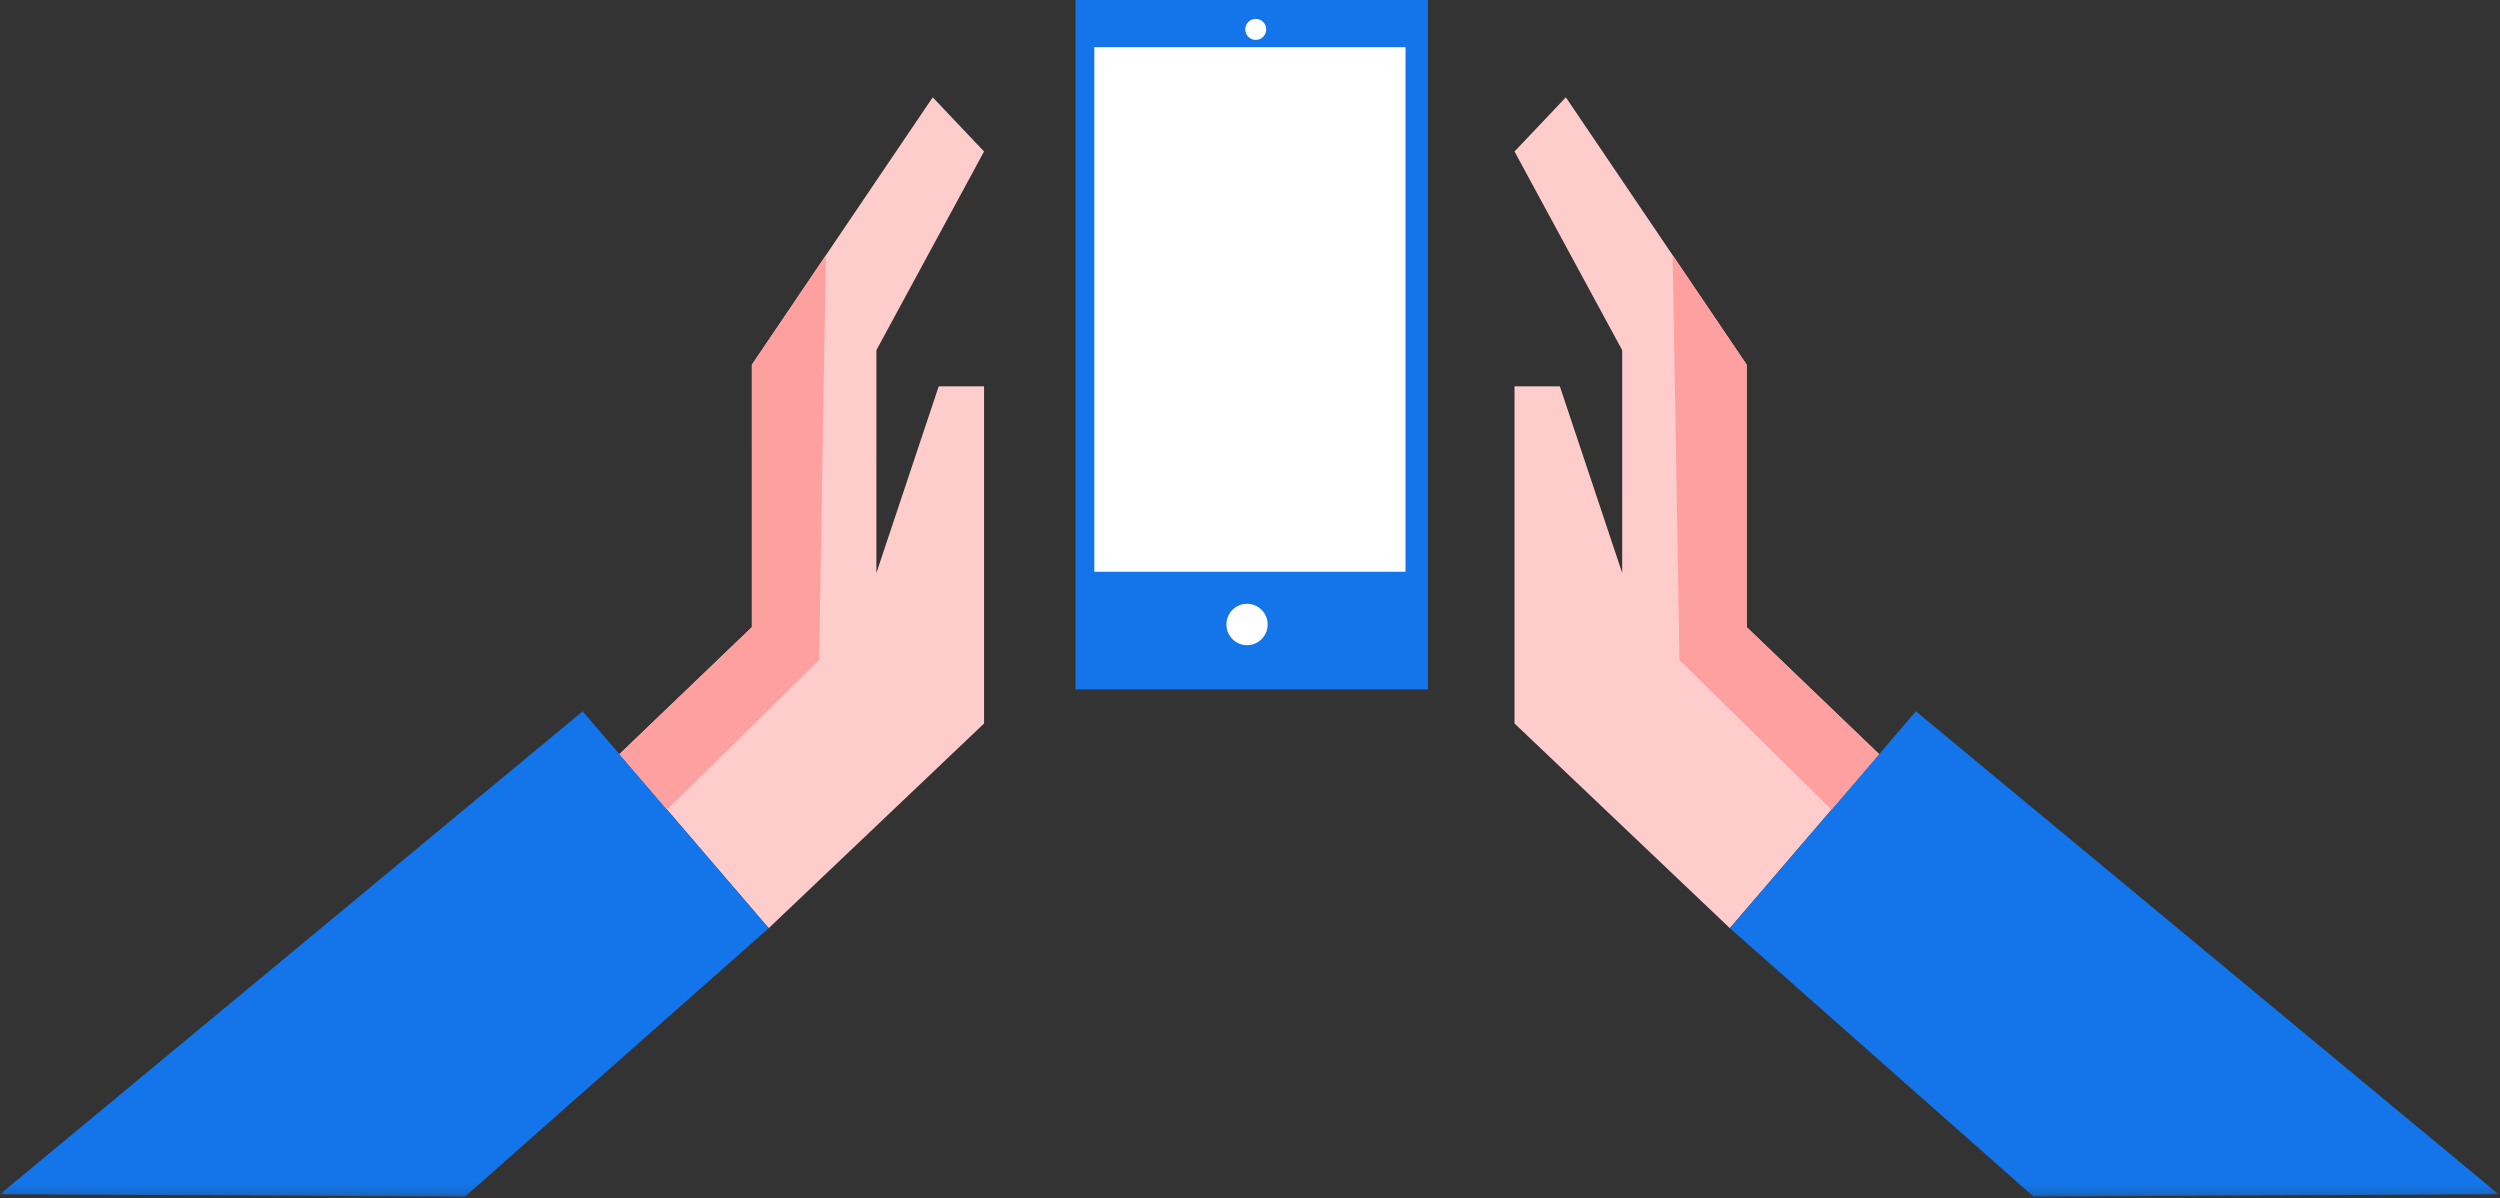 <?xml version="1.0" encoding="UTF-8"?>
<svg width="265px" height="127px" viewBox="0 0 265 127" version="1.1" xmlns="http://www.w3.org/2000/svg" xmlns:xlink="http://www.w3.org/1999/xlink">
    <rect x="0" y="0" width="265" height="127" fill="#333333" stroke="none"/>
    <!-- Generator: Sketch 48.2 (47327) - http://www.bohemiancoding.com/sketch -->
    <title>contact-icon</title>
    <desc>Created with Sketch.</desc>
    <defs>
        <polygon id="path-1" points="0 126.845 264.849 126.845 264.849 0.093 0 0.093"></polygon>
    </defs>
    <g id="Contact_04" stroke="none" stroke-width="1" fill="none" fill-rule="evenodd" transform="translate(-949, -225)">
        <g id="contact-icon" transform="translate(949, 225)">
            <polygon id="Fill-1" fill="#1375E9" points="114 73.068 151.361 73.068 151.361 0 114 0"></polygon>
            <g id="Group-17">
                <path d="M134.371,66.194 C134.371,67.406 133.392,68.389 132.185,68.389 C130.978,68.389 130,67.406 130,66.194 C130,64.983 130.978,64 132.185,64 C133.392,64 134.371,64.983 134.371,66.194 Z" id="Fill-2" fill="#FFFFFF"></path>
                <mask id="mask-2" fill="white">
                    <use xlink:href="#path-1"></use>
                </mask>
                <g id="Clip-5"></g>
                <polygon id="Fill-4" fill="#FFFFFF" mask="url(#mask-2)" points="116 60.607 148.984 60.607 148.984 5 116 5"></polygon>
                <path d="M134.221,3.115 C134.221,2.499 133.723,2 133.11,2 C132.497,2 132,2.499 132,3.115 C132,3.731 132.497,4.23 133.11,4.23 C133.723,4.23 134.221,3.731 134.221,3.115" id="Fill-6" fill="#FFFFFF" mask="url(#mask-2)"></path>
                <polygon id="Fill-7" fill="#FFCCCC" mask="url(#mask-2)" points="183.365 98.388 160.539 76.689 160.539 40.949 165.344 40.949 171.952 60.734 171.952 37.12 160.539 16.059 165.98 10.315 185.151 38.659 185.151 66.477 199.189 79.943"></polygon>
                <polygon id="Fill-8" fill="#1375E9" mask="url(#mask-2)" points="183.365 98.388 203.087 75.398 264.849 126.587 215.557 126.845"></polygon>
                <polygon id="Fill-9" fill="#FFA0A0" mask="url(#mask-2)" points="194.144 85.824 178.021 69.962 177.305 27.06 185.15 38.659 185.15 66.477 199.189 79.943"></polygon>
                <polygon id="Fill-10" fill="#FFCCCC" mask="url(#mask-2)" points="81.483 98.388 104.31 76.689 104.31 40.949 99.505 40.949 92.897 60.734 92.896 37.12 104.31 16.059 98.869 10.315 79.698 38.659 79.699 66.477 65.659 79.943"></polygon>
                <polygon id="Fill-11" fill="#1375E9" mask="url(#mask-2)" points="81.483 98.388 61.762 75.398 -6.17715618e-05 126.587 49.292 126.845"></polygon>
                <polygon id="Fill-12" fill="#FFA0A0" mask="url(#mask-2)" points="70.705 85.824 86.828 69.962 87.544 27.06 79.698 38.659 79.699 66.477 65.659 79.943"></polygon>
            </g>
        </g>
    </g>
</svg>